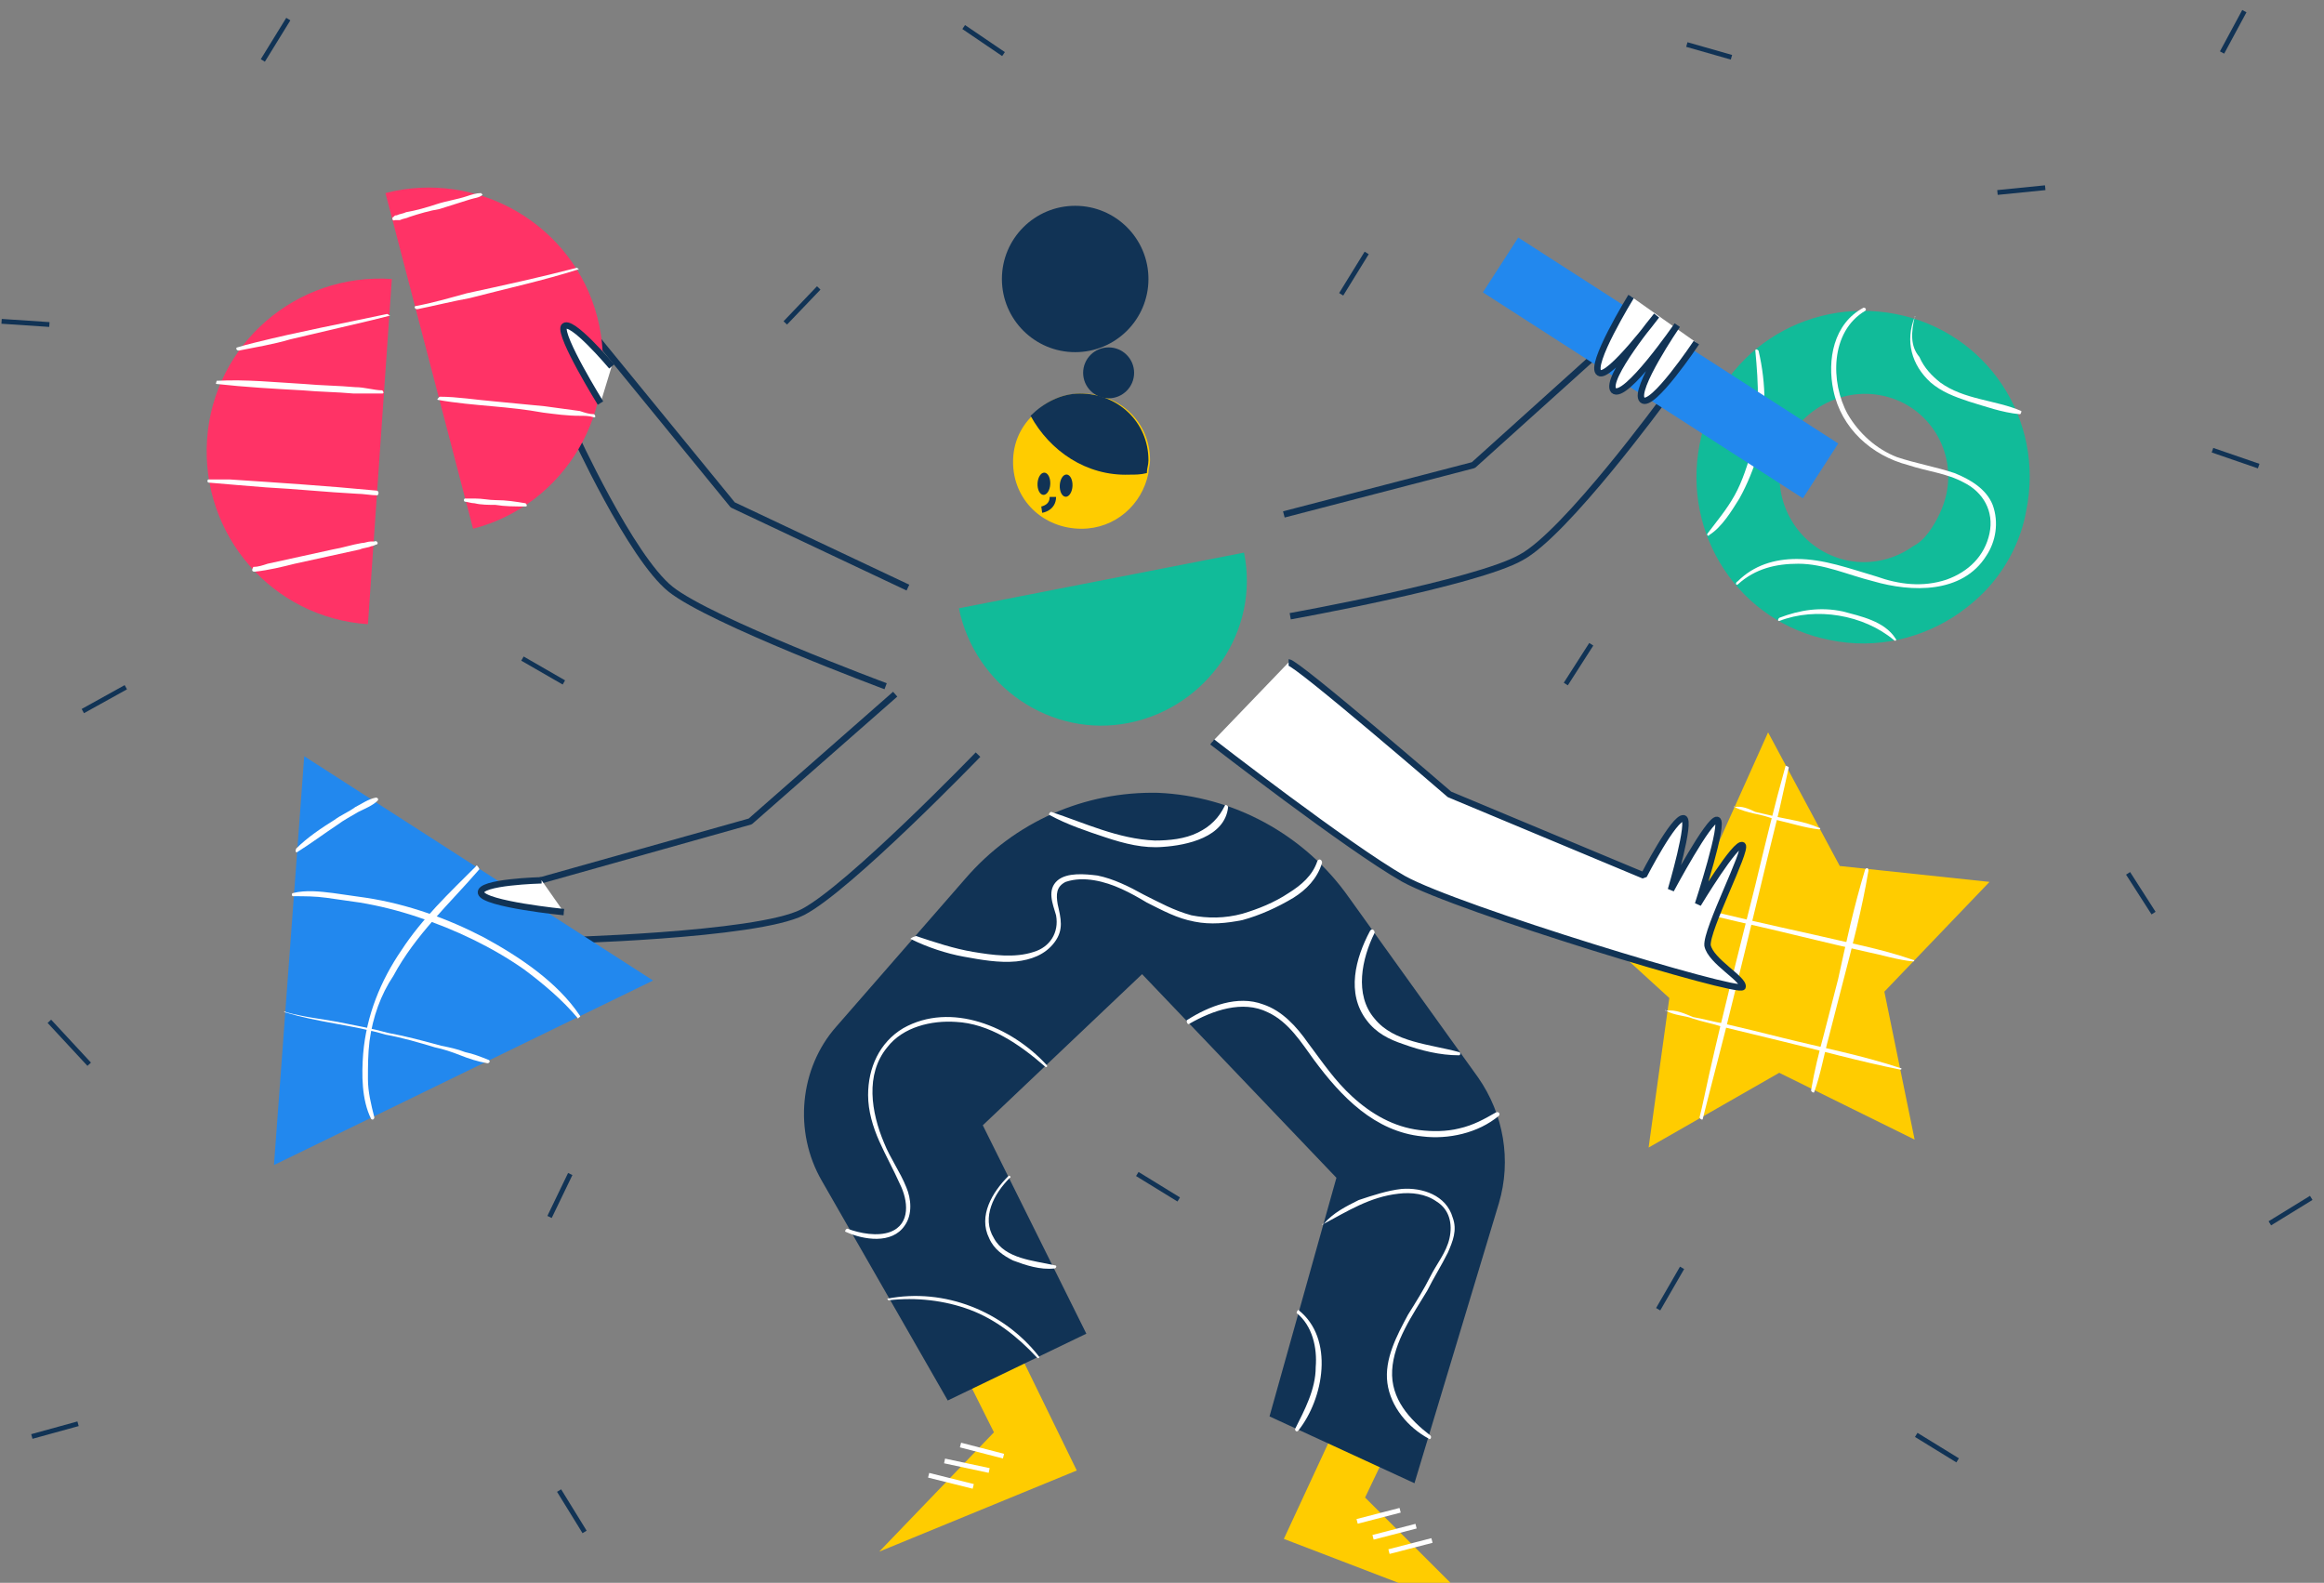 <svg width="1452" height="989" viewBox="0 0 1452 989" fill="none" xmlns="http://www.w3.org/2000/svg">
<rect x="0" y="0" width="1452" height="989" fill="#808080" stroke="none"/>
<g clip-path="url(#clip0)">
<path d="M736.445 749.454L710.569 733.55" stroke="#113355" stroke-width="3" stroke-miterlimit="10"/>
<path d="M1081.78 35.783L1053.91 27.831" stroke="#113355" stroke-width="3" stroke-miterlimit="10"/>
<path d="M626.978 33.795L602.098 16.898" stroke="#113355" stroke-width="3" stroke-miterlimit="10"/>
<path d="M1223.1 912.464L1197.23 896.561" stroke="#113355" stroke-width="3" stroke-miterlimit="10"/>
<path d="M352.3 426.412L326.425 411.503" stroke="#113355" stroke-width="3" stroke-miterlimit="10"/>
<path d="M30.848 202.77L0.992 200.782" stroke="#113355" stroke-width="3" stroke-miterlimit="10"/>
<path d="M55.729 664.966L30.849 638.128" stroke="#113355" stroke-width="3" stroke-miterlimit="10"/>
<path d="M365.236 957.193L349.312 931.35" stroke="#113355" stroke-width="3" stroke-miterlimit="10"/>
<path d="M1345.51 570.538L1329.59 545.689" stroke="#113355" stroke-width="3" stroke-miterlimit="10"/>
<path d="M1388.31 32.801L1402.24 6.958" stroke="#113355" stroke-width="3" stroke-miterlimit="10"/>
<path d="M48.765 889.603L19.904 897.555" stroke="#113355" stroke-width="3" stroke-miterlimit="10"/>
<path d="M853.877 158.041L837.954 183.884" stroke="#113355" stroke-width="3" stroke-miterlimit="10"/>
<path d="M511.533 179.907L490.634 201.775" stroke="#113355" stroke-width="3" stroke-miterlimit="10"/>
<path d="M180.132 11.927L164.209 37.77" stroke="#113355" stroke-width="3" stroke-miterlimit="10"/>
<path d="M1277.83 117.289L1247.98 120.271" stroke="#113355" stroke-width="3" stroke-miterlimit="10"/>
<path d="M1411.19 291.234L1382.33 281.294" stroke="#113355" stroke-width="3" stroke-miterlimit="10"/>
<path d="M1050.93 792.194L1036 818.037" stroke="#113355" stroke-width="3" stroke-miterlimit="10"/>
<path d="M356.282 733.55L343.345 760.388" stroke="#113355" stroke-width="3" stroke-miterlimit="10"/>
<path d="M1444.04 748.46L1418.16 764.363" stroke="#113355" stroke-width="3" stroke-miterlimit="10"/>
<path d="M994.205 402.558L978.282 427.407" stroke="#113355" stroke-width="3" stroke-miterlimit="10"/>
<path d="M78.615 429.395L51.744 444.304" stroke="#113355" stroke-width="3" stroke-miterlimit="10"/>
<path d="M1184.29 196.185C1127.56 185.252 1072.82 221.035 1061.88 277.691C1050.93 334.347 1086.76 389.016 1143.48 399.949C1172.34 405.913 1201.2 398.955 1224.09 383.052C1231.06 378.082 1238.03 372.118 1244 365.16C1254.95 352.239 1262.91 336.335 1265.89 319.438C1277.84 261.787 1241.01 207.119 1184.29 196.185ZM1216.13 308.504C1214.14 317.45 1210.16 325.401 1205.19 332.359C1202.2 336.335 1199.21 339.317 1195.23 341.305C1184.29 349.257 1169.36 353.233 1154.43 350.251C1125.57 344.287 1107.66 316.456 1112.63 288.625C1117.61 260.793 1146.47 241.908 1174.33 246.878C1203.2 251.848 1222.1 279.679 1216.13 308.504Z" fill="#11BB99"/>
<path d="M1085.76 365.159C1096.7 355.219 1109.64 352.238 1123.57 352.238C1139.5 352.238 1154.43 359.195 1170.35 363.171C1194.23 370.129 1226.08 371.123 1241.01 347.268C1246.98 338.322 1248.97 326.394 1244.99 315.461C1241.01 305.521 1231.06 299.557 1221.1 295.581C1209.16 291.605 1197.22 289.618 1185.28 285.642C1172.34 280.672 1161.39 270.732 1154.43 258.804C1143.48 238.925 1143.48 207.118 1165.37 194.196C1166.37 193.202 1165.37 192.208 1164.38 192.208C1145.47 202.148 1141.49 225.009 1145.47 243.895C1150.44 267.75 1169.35 284.648 1192.24 290.611C1204.19 294.587 1216.13 295.581 1227.08 301.545C1239.02 307.509 1245.98 319.437 1243 333.352C1240.01 347.268 1230.06 357.207 1216.13 362.177C1201.2 367.147 1186.27 365.159 1172.34 360.189C1155.42 355.219 1139.5 349.256 1122.58 349.256C1108.65 349.256 1095.71 353.232 1085.76 363.171C1083.77 364.165 1084.76 366.153 1085.76 365.159Z" fill="white"/>
<path d="M1196.23 198.173C1190.26 213.083 1194.24 227.992 1206.18 238.926C1213.15 244.89 1221.11 247.872 1230.07 250.854C1240.02 253.836 1250.96 257.811 1261.91 258.805C1262.91 258.805 1262.91 256.817 1262.91 256.817C1246.98 249.86 1227.08 249.86 1212.15 238.926C1207.18 234.95 1202.2 229.98 1199.21 223.022C1193.24 216.065 1194.24 207.119 1196.23 198.173C1197.22 198.173 1196.23 197.179 1196.23 198.173Z" fill="white"/>
<path d="M1111.63 388.022C1134.52 379.077 1164.38 384.046 1183.29 399.95C1184.28 400.944 1185.28 399.95 1184.28 398.956C1177.32 388.022 1162.39 385.04 1151.44 382.059C1137.51 379.077 1124.57 381.065 1111.63 386.034C1110.64 387.028 1110.64 388.022 1111.63 388.022Z" fill="white"/>
<path d="M1096.7 219.046C1098.69 239.919 1099.69 260.793 1094.71 280.672C1091.73 290.612 1088.74 300.551 1083.77 309.497C1078.79 318.443 1072.82 325.401 1066.85 333.352C1065.85 334.346 1067.84 335.34 1067.84 334.346C1075.8 329.376 1081.78 319.437 1086.75 311.485C1091.73 302.539 1095.71 292.6 1098.69 282.66C1103.67 261.786 1103.67 239.919 1098.69 219.046C1097.7 218.052 1096.7 218.052 1096.7 219.046Z" fill="white"/>
<path d="M1104.67 457.6L1149.46 541.094L1243.01 551.034L1177.32 619.617L1196.23 712.057L1111.64 670.31L1030.03 717.026L1042.97 623.593L973.307 559.979L1065.86 544.076L1104.67 457.6Z" fill="#FFCC00"/>
<path d="M1083.77 504.317C1087.75 506.304 1091.73 507.298 1095.71 508.292C1100.68 509.286 1104.67 510.28 1109.64 512.268C1118.6 514.256 1127.56 517.238 1136.51 518.232C1137.51 518.232 1137.51 517.238 1136.51 517.238C1127.56 513.262 1118.6 512.268 1109.64 510.28C1105.66 509.286 1100.68 508.292 1096.7 507.298C1092.72 505.31 1087.75 503.323 1083.77 504.317C1083.77 503.323 1082.77 504.317 1083.77 504.317Z" fill="white"/>
<path d="M1024.06 560.972C1027.04 562.96 1030.03 562.96 1034.01 563.954C1038.99 564.948 1043.96 565.942 1047.94 566.936C1060.88 569.918 1072.82 572.9 1085.76 575.882C1112.63 581.846 1139.5 588.803 1166.37 594.767C1176.32 596.755 1185.28 599.737 1195.23 600.731C1196.23 600.731 1196.23 599.737 1195.23 599.737C1175.33 592.779 1153.43 588.803 1132.54 583.833C1105.67 577.87 1078.79 571.906 1051.92 564.948C1045.95 563.954 1040.98 561.966 1035.01 560.972C1032.02 561.966 1028.04 560.972 1024.06 560.972Z" fill="white"/>
<path d="M1040.98 631.545C1045.95 634.527 1052.92 634.527 1057.9 636.515C1063.87 638.503 1069.84 639.497 1075.81 641.485C1087.75 644.467 1100.69 647.449 1112.63 650.43C1137.51 656.394 1162.39 663.352 1187.27 668.322C1188.27 668.322 1188.27 667.328 1187.27 667.328C1163.39 659.376 1137.51 654.406 1113.63 648.443C1101.68 645.461 1089.74 642.479 1076.8 639.497C1070.83 638.503 1063.87 636.515 1057.9 635.521C1052.92 633.533 1046.95 630.551 1040.98 631.545C1039.98 630.551 1039.98 631.545 1040.98 631.545Z" fill="white"/>
<path d="M1115.62 478.472C1108.65 503.322 1102.68 528.171 1096.71 553.02C1086.75 592.779 1076.8 631.544 1067.85 671.303C1065.85 680.248 1063.86 690.188 1061.87 698.14C1061.87 699.134 1063.86 700.128 1063.86 699.134C1069.84 675.278 1076.8 649.435 1082.77 624.586C1092.73 584.827 1101.68 546.062 1111.63 506.304C1113.62 497.358 1115.62 488.412 1117.61 479.466C1116.61 478.472 1115.62 478.472 1115.62 478.472Z" fill="white"/>
<path d="M1165.38 543.08C1158.41 565.942 1153.43 588.803 1148.46 611.664C1145.47 623.592 1142.49 634.526 1139.5 646.453C1136.51 657.387 1133.53 669.315 1131.54 681.242C1131.54 682.236 1133.53 683.23 1133.53 682.236C1137.51 671.302 1139.5 659.375 1142.49 648.441C1145.47 636.514 1148.46 625.58 1151.44 613.652C1157.41 590.791 1163.38 567.93 1167.37 544.074C1167.37 542.086 1166.37 542.086 1165.38 543.08Z" fill="white"/>
<path d="M872.789 893.953L852.885 935.7L926.53 1009.25L802.13 961.543L839.948 880.038" fill="#FFCC00"/>
<path d="M847.906 950.608L874.777 943.651" stroke="white" stroke-width="3" stroke-miterlimit="10"/>
<path d="M857.857 960.548L884.728 953.59" stroke="white" stroke-width="3" stroke-miterlimit="10"/>
<path d="M867.811 969.493L894.681 962.535" stroke="white" stroke-width="3" stroke-miterlimit="10"/>
<path d="M600.101 853.199L621 894.946L549.346 969.494L672.751 918.801L633.938 839.284" fill="#FFCC00"/>
<path d="M626.976 909.855L600.105 902.897" stroke="white" stroke-width="3" stroke-miterlimit="10"/>
<path d="M618.019 918.8L590.153 912.837" stroke="white" stroke-width="3" stroke-miterlimit="10"/>
<path d="M608.068 928.741L580.202 921.784" stroke="white" stroke-width="3" stroke-miterlimit="10"/>
<path d="M592.142 875.067L513.521 737.899C495.608 707.086 499.589 667.327 522.478 641.484L603.09 549.045C633.941 513.262 677.73 494.376 723.509 495.37C770.283 497.358 815.068 521.214 842.933 560.972L923.545 673.291C939.468 696.152 944.444 724.977 936.482 751.815L883.737 926.753L793.173 885.007L834.972 735.911L713.557 608.683L614.037 703.11L678.725 833.32L592.142 875.067Z" fill="#113355"/>
<path d="M743.408 639.496C757.341 631.544 776.25 624.586 792.173 632.538C805.111 638.502 813.073 651.423 821.034 662.357C837.953 685.218 858.852 707.086 888.708 710.068C904.631 712.056 923.54 708.08 936.478 697.146C937.473 696.152 936.478 694.164 934.487 695.158C927.521 699.134 920.554 703.11 911.598 705.098C903.636 707.086 894.679 707.086 886.717 706.092C870.794 704.104 856.861 696.152 844.919 685.219C833.972 675.279 826.01 663.351 817.053 651.423C810.087 641.484 801.13 631.544 789.188 627.568C773.264 621.604 755.351 628.562 741.418 637.508C741.418 639.496 742.413 640.49 743.408 639.496Z" fill="white"/>
<path d="M855.866 581.846C846.909 598.743 840.938 620.61 853.875 637.508C859.846 645.46 867.808 649.436 876.765 652.417C887.712 656.393 899.654 659.375 911.597 659.375C912.592 659.375 912.592 657.387 911.597 657.387C893.683 652.417 870.794 651.424 858.851 636.514C845.914 621.604 850.89 598.743 858.851 582.84C858.851 580.852 856.861 579.858 855.866 581.846Z" fill="white"/>
<path d="M810.094 820.398C820.046 828.349 823.031 842.265 822.036 854.193C822.036 868.108 815.07 881.03 809.099 892.957C809.099 893.951 810.094 894.945 811.089 893.951C827.012 874.072 833.979 836.301 811.089 818.41C810.094 819.404 810.094 820.398 810.094 820.398Z" fill="white"/>
<path d="M555.316 812.446C572.235 810.458 590.149 812.446 606.072 818.41C621.995 824.374 635.928 835.307 647.87 848.229C648.865 849.223 649.861 848.229 648.865 847.235C626.971 819.404 590.149 804.494 554.321 811.452C554.321 810.458 554.321 812.446 555.316 812.446Z" fill="white"/>
<path d="M629.955 734.916C620.003 744.856 611.046 759.766 618.013 773.681C620.998 780.639 626.97 784.615 632.941 787.597C640.902 790.579 649.859 793.56 658.816 792.566C659.811 792.566 660.806 790.579 658.816 790.579C645.878 787.597 627.965 786.603 620.998 773.681C613.037 760.759 620.998 745.85 630.95 735.91C631.946 735.91 630.95 733.922 629.955 734.916Z" fill="white"/>
<path d="M655.837 509.287C666.784 515.251 678.727 519.227 690.669 523.202C702.612 527.178 714.554 530.16 726.496 529.166C741.424 528.172 765.309 523.202 767.3 504.317C767.3 503.323 765.309 502.329 765.309 503.323C763.319 507.299 761.328 510.281 758.343 513.263C755.357 516.245 752.372 518.233 748.391 520.221C740.429 524.196 730.477 525.19 721.52 525.19C698.631 524.196 677.731 514.257 656.832 507.299C655.837 507.299 654.842 509.287 655.837 509.287Z" fill="white"/>
<path d="M569.253 586.816C579.205 591.786 591.148 595.762 602.095 597.75C613.042 599.738 623.989 601.726 634.936 600.732C643.893 599.738 652.85 596.756 658.821 588.804C664.792 580.852 662.802 573.895 660.812 564.949C659.816 558.985 659.816 554.015 665.788 551.033C671.759 549.045 677.73 549.045 683.701 550.039C695.644 552.027 706.591 557.991 716.543 563.955C726.495 568.925 735.452 573.895 746.399 575.883C756.351 577.87 766.303 576.876 776.255 574.889C787.202 571.907 798.15 566.937 808.102 560.973C816.063 556.003 823.03 549.045 826.015 539.106C826.015 537.118 824.025 536.124 823.03 538.112C820.044 547.057 813.078 553.021 805.116 557.991C796.159 563.955 786.207 567.931 776.255 570.913C765.308 573.895 754.361 573.895 744.409 571.907C733.461 568.925 724.505 563.955 714.553 558.985C705.596 554.015 695.644 549.045 685.692 547.057C677.73 546.063 666.783 545.069 660.812 550.039C653.845 556.003 657.826 564.949 659.817 571.907C661.807 582.84 655.836 591.786 645.884 594.768C633.941 598.744 620.008 596.756 608.066 594.768C596.124 592.78 584.181 588.804 572.239 584.828C569.253 585.822 568.258 586.816 569.253 586.816Z" fill="white"/>
<path d="M827.004 764.736C841.932 756.784 855.865 747.838 873.778 745.85C881.74 744.856 890.696 745.85 897.663 750.82C905.624 755.79 907.615 764.736 905.625 773.681C903.634 782.627 897.663 789.585 893.682 797.537C889.701 805.488 884.725 813.44 879.749 821.392C872.783 834.313 864.821 849.223 866.812 864.133C868.802 879.042 879.749 891.964 892.687 898.921C893.682 899.915 894.677 897.927 893.682 896.934C880.745 886.994 868.802 874.072 869.797 856.181C870.793 838.289 882.735 821.392 891.692 806.482C895.672 798.531 900.649 790.579 904.629 782.627C907.615 775.669 910.6 768.711 907.615 760.76C903.634 746.844 888.706 741.874 875.768 742.868C866.812 743.862 857.855 746.844 848.898 749.826C840.937 753.802 832.975 757.778 827.004 764.736C825.013 764.736 826.008 765.73 827.004 764.736Z" fill="white"/>
<path d="M528.444 769.707C539.392 774.676 557.305 777.658 565.267 765.731C570.243 758.773 569.248 748.833 566.262 741.875C562.281 731.936 556.31 723.984 552.329 714.044C544.368 695.159 540.387 671.304 554.32 654.406C564.272 641.485 582.185 637.509 597.113 638.503C618.013 639.497 636.921 652.418 652.845 666.334C653.84 667.328 654.835 666.334 653.84 665.34C631.945 641.485 594.128 625.581 564.272 642.478C549.344 651.424 542.377 667.328 542.377 684.225C542.377 694.165 545.363 704.105 549.344 713.05C553.325 721.996 558.3 730.942 562.281 739.888C567.257 749.827 569.248 764.737 556.31 769.707C548.349 772.689 537.401 770.701 529.44 767.719C528.444 767.719 527.449 769.707 528.444 769.707Z" fill="white"/>
<path d="M777.247 345.281C787.199 393.986 754.357 441.696 705.592 451.636C656.827 461.576 609.057 428.775 599.105 380.07" fill="#11BB99"/>
<path d="M229.886 390.009C170.174 386.033 125.39 334.347 129.371 274.709C133.352 215.07 185.102 170.342 244.815 174.318" fill="#FF3366"/>
<path d="M632.946 288.625C632.946 312.48 651.855 330.372 675.74 330.372C696.639 330.372 713.558 315.462 717.538 295.583C717.538 292.601 718.534 290.613 718.534 287.631C718.534 263.776 699.625 245.884 675.74 245.884C663.798 245.884 652.85 250.854 644.889 259.8C636.927 267.752 632.946 277.691 632.946 288.625Z" fill="#FFCC00"/>
<path d="M643.89 259.8C655.832 281.667 678.722 297.571 705.592 296.577C709.573 296.577 712.559 296.577 716.539 295.583C716.539 292.601 717.535 290.613 717.535 287.631C717.535 263.776 698.626 245.884 674.741 245.884C662.799 245.884 651.851 251.848 643.89 259.8Z" fill="#113355"/>
<path d="M692.653 248.865C701.447 248.865 708.576 241.744 708.576 232.961C708.576 224.178 701.447 217.058 692.653 217.058C683.859 217.058 676.729 224.178 676.729 232.961C676.729 241.744 683.859 248.865 692.653 248.865Z" fill="#113355"/>
<path d="M671.757 220.04C697.04 220.04 717.536 199.57 717.536 174.318C717.536 149.066 697.04 128.595 671.757 128.595C646.474 128.595 625.978 149.066 625.978 174.318C625.978 199.57 646.474 220.04 671.757 220.04Z" fill="#113355"/>
<path d="M656.19 302.453C656.369 298.615 654.733 295.42 652.537 295.318C650.341 295.216 648.416 298.246 648.237 302.084C648.059 305.923 649.694 309.117 651.89 309.219C654.087 309.321 656.012 306.291 656.19 302.453Z" fill="#113355"/>
<path d="M670.077 303.627C670.255 299.789 668.62 296.595 666.424 296.493C664.228 296.391 662.303 299.42 662.124 303.258C661.946 307.097 663.581 310.291 665.777 310.393C667.973 310.495 669.898 307.466 670.077 303.627Z" fill="#113355"/>
<path d="M650.857 318.444C650.857 318.444 657.824 317.45 657.824 310.492" stroke="#113355" stroke-width="4" stroke-miterlimit="10"/>
<path d="M567.257 367.147L457.785 315.461L365.231 202.148L358.265 269.738C358.265 269.738 394.092 348.262 418.972 368.141C443.852 388.021 553.324 428.774 553.324 428.774" stroke="#113355" stroke-width="4" stroke-miterlimit="10" stroke-linejoin="bevel"/>
<path d="M559.299 433.744L468.736 513.261L327.417 553.02L345.331 587.809C345.331 587.809 472.717 584.827 501.577 569.918C530.438 555.008 611.05 471.515 611.05 471.515" stroke="#113355" stroke-width="4" stroke-miterlimit="10" stroke-linejoin="bevel"/>
<path d="M802.13 321.425L920.559 290.612L1012.12 208.113L1039.98 248.866C1039.98 248.866 978.281 333.353 950.415 348.263C922.549 364.166 806.111 385.039 806.111 385.039" stroke="#113355" stroke-width="4" stroke-miterlimit="10" stroke-linejoin="bevel"/>
<path d="M240.833 120.644C298.555 105.734 358.267 140.523 373.195 198.173C388.123 255.823 353.291 315.462 295.569 330.371" fill="#FF3366"/>
<path d="M241.832 196.186C213.966 202.149 187.096 207.119 159.23 214.077C155.249 215.071 151.268 216.065 148.283 217.059C147.287 217.059 147.287 219.047 149.278 219.047C159.23 217.059 171.172 215.071 181.124 212.089C198.043 208.113 214.961 204.137 231.88 200.161C235.86 199.167 239.841 198.173 243.822 197.18C243.822 198.173 242.827 196.186 241.832 196.186Z" fill="white"/>
<path d="M135.341 239.919C153.254 241.907 171.168 242.901 189.082 243.895C200.029 244.889 209.981 244.889 220.928 245.883C226.899 245.883 232.871 245.883 238.842 245.883C239.837 245.883 239.837 244.889 238.842 243.895C233.866 243.895 227.895 241.907 221.923 241.907C210.976 240.913 201.024 240.913 190.077 239.919C172.163 238.925 154.25 236.937 135.341 237.931C135.341 238.925 134.346 239.919 135.341 239.919Z" fill="white"/>
<path d="M234.863 306.515C204.011 303.533 173.16 301.546 143.304 299.558C139.323 299.558 134.347 299.558 130.367 299.558C129.371 299.558 129.371 301.546 130.367 301.546C141.314 302.54 154.251 303.533 166.194 304.527C185.103 305.521 204.011 307.509 222.92 308.503C226.901 308.503 231.877 309.497 235.858 309.497C236.853 308.503 236.853 306.515 234.863 306.515Z" fill="white"/>
<path d="M159.23 357.208C168.187 356.214 176.148 354.227 184.11 352.239C198.043 349.257 210.98 346.275 224.913 343.293C226.904 342.299 229.889 342.299 231.88 341.305C232.875 341.305 234.865 340.311 234.865 340.311C236.856 340.311 235.861 337.329 233.87 338.323H231.88C229.889 338.323 227.899 339.317 225.909 339.317C219.937 340.311 213.966 342.299 207.995 343.293C194.062 346.275 181.124 349.257 167.192 352.239C164.206 353.233 161.22 354.226 158.235 354.226C157.24 356.214 157.24 357.208 159.23 357.208Z" fill="white"/>
<path d="M300.546 120.643C297.56 120.643 294.574 121.637 291.589 122.631C285.618 124.619 278.651 125.613 272.68 127.601C266.709 129.589 259.742 131.577 253.771 132.571C251.781 133.565 249.79 133.565 247.8 134.559C246.805 134.559 246.805 134.559 245.809 135.553C245.809 135.553 243.819 136.547 245.809 135.553C244.814 135.553 244.814 138.535 246.805 137.541C245.809 137.541 246.805 137.541 247.8 137.541C248.795 137.541 248.795 137.541 249.79 137.541C251.781 136.547 253.771 136.547 255.761 135.553C261.733 133.565 268.699 131.577 274.67 130.583C280.642 128.595 287.608 126.607 293.579 124.619C296.565 123.625 299.55 123.625 301.541 121.637L300.546 120.643Z" fill="white"/>
<path d="M360.254 167.359C337.364 173.323 314.475 178.293 291.585 183.263C280.638 186.245 270.686 189.227 259.739 191.215C258.743 191.215 258.743 193.203 260.734 193.203C270.686 191.215 282.628 188.233 293.576 186.245C316.465 180.281 339.355 175.311 361.249 168.353C362.244 169.347 361.249 167.359 360.254 167.359Z" fill="white"/>
<path d="M273.676 249.86C284.623 251.847 296.566 252.841 307.513 253.835C318.46 254.829 328.412 255.823 339.359 257.811C347.321 258.805 354.287 259.799 362.249 259.799C365.235 259.799 368.22 259.799 371.206 260.793C372.201 260.793 372.201 259.799 371.206 258.805C368.22 258.805 365.235 257.811 362.249 256.817C355.282 255.823 347.321 254.829 340.354 253.835C330.402 252.841 319.455 251.847 309.503 250.854C297.561 249.86 285.618 247.872 274.671 247.872C273.676 248.866 272.681 249.86 273.676 249.86Z" fill="white"/>
<path d="M328.409 314.467C322.438 313.473 316.466 312.479 309.5 312.479C305.519 312.479 301.538 311.485 296.562 311.485C294.572 311.485 291.586 311.485 290.591 311.485C289.596 311.485 289.596 313.473 290.591 313.473C291.586 313.473 294.572 314.467 296.562 314.467C300.543 315.461 305.519 315.461 309.5 315.461C315.471 316.455 321.442 316.455 328.409 316.455C329.404 316.455 329.404 315.461 328.409 314.467Z" fill="white"/>
<path d="M375.184 251.848C375.184 251.848 349.309 210.101 352.295 204.137C356.275 198.173 382.151 228.986 382.151 228.986" fill="white"/>
<path d="M375.184 251.848C375.184 251.848 349.309 210.101 352.295 204.137C356.275 198.173 382.151 228.986 382.151 228.986" stroke="#113355" stroke-width="4" stroke-miterlimit="10" stroke-linejoin="bevel"/>
<path d="M948.586 148.419L926.482 182.676L1126.42 311.362L1148.53 277.105L948.586 148.419Z" fill="#2288EE"/>
<path d="M1019.08 185.251C1019.08 185.251 992.209 228.986 999.176 232.962C1005.15 236.938 1035 197.179 1035 197.179C1035 197.179 1002.16 236.938 1008.13 243.896C1015.1 250.853 1047.94 203.143 1047.94 203.143C1047.94 203.143 1020.07 243.896 1026.05 249.86C1032.02 255.823 1059.88 214.077 1059.88 214.077" fill="white"/>
<path d="M1019.08 185.251C1019.08 185.251 992.209 228.986 999.176 232.962C1005.15 236.938 1035 197.179 1035 197.179C1035 197.179 1002.16 236.938 1008.13 243.896C1015.1 250.853 1047.94 203.143 1047.94 203.143C1047.94 203.143 1020.07 243.896 1026.05 249.86C1032.02 255.823 1059.88 214.077 1059.88 214.077" stroke="#113355" stroke-width="4" stroke-miterlimit="10" stroke-linejoin="bevel"/>
<path d="M805.116 413.864C810.092 413.864 905.632 496.364 905.632 496.364L1027.05 547.056C1027.05 547.056 1045.96 510.279 1051.93 511.273C1056.9 512.267 1043.96 556.002 1043.96 556.002C1043.96 556.002 1067.85 511.273 1072.83 512.267C1077.8 513.261 1060.88 564.948 1060.88 564.948C1060.88 564.948 1084.77 525.189 1088.75 528.171C1091.73 531.153 1065.86 580.851 1066.85 590.791C1068.84 600.731 1089.74 611.664 1088.75 616.634C1087.75 621.604 910.608 567.93 876.771 549.044C841.939 529.165 757.347 463.563 757.347 463.563" fill="white"/>
<path d="M805.116 413.864C810.092 413.864 905.632 496.364 905.632 496.364L1027.05 547.056C1027.05 547.056 1045.96 510.279 1051.93 511.273C1056.9 512.267 1043.96 556.002 1043.96 556.002C1043.96 556.002 1067.85 511.273 1072.83 512.267C1077.8 513.261 1060.88 564.948 1060.88 564.948C1060.88 564.948 1084.77 525.189 1088.75 528.171C1091.73 531.153 1065.86 580.851 1066.85 590.791C1068.84 600.731 1089.74 611.664 1088.75 616.634C1087.75 621.604 910.608 567.93 876.771 549.044C841.939 529.165 757.347 463.563 757.347 463.563" stroke="#113355" stroke-width="4" stroke-miterlimit="10" stroke-linejoin="bevel"/>
<path d="M408.027 612.66L190.078 472.51L171.169 727.96L408.027 612.66Z" fill="#2288EE"/>
<path d="M178.139 632.538C188.091 635.52 198.043 637.508 208.99 639.495C219.938 641.483 230.885 643.471 240.837 646.453C251.784 648.441 261.736 651.423 271.688 654.405C276.664 655.399 282.635 657.387 287.611 659.375C292.587 661.363 298.559 663.351 304.53 664.345C305.525 664.345 306.52 663.351 305.525 662.357C300.549 660.369 295.573 658.381 290.597 657.387C285.621 655.399 280.645 654.405 275.669 653.411C264.722 650.429 253.774 647.447 242.827 645.459C231.88 642.477 220.933 640.489 210.981 638.502C200.034 636.514 190.081 635.52 179.134 632.538C177.144 631.544 177.144 632.538 178.139 632.538Z" fill="white"/>
<path d="M362.247 634.526C348.314 613.652 324.429 597.749 302.535 585.821C279.645 573.893 254.765 564.948 228.89 560.972C221.924 559.978 214.957 558.984 207.991 557.99C200.029 556.996 191.072 556.002 183.111 557.99C182.115 557.99 182.115 559.978 183.111 559.978C190.077 559.978 197.043 559.978 204.01 560.972C210.976 561.966 217.943 562.96 224.909 563.954C236.852 565.942 248.794 568.923 260.736 572.899C284.621 580.851 307.511 591.785 327.415 605.7C339.357 614.646 351.3 624.586 361.252 636.513C361.252 635.52 363.242 635.52 362.247 634.526Z" fill="white"/>
<path d="M297.562 541.092C280.643 557.99 263.725 573.893 250.787 593.772C237.85 612.658 228.893 634.525 226.903 658.381C225.907 671.302 225.907 687.206 231.879 699.133C232.874 700.127 233.869 699.133 233.869 698.139C231.879 690.188 229.888 682.236 229.888 674.284C229.888 666.332 229.888 658.381 230.883 650.429C232.874 635.519 237.85 621.604 245.811 609.676C259.744 583.833 280.643 564.947 299.552 543.08C298.557 541.092 297.562 540.098 297.562 541.092Z" fill="white"/>
<path d="M186.095 532.147C194.057 527.177 202.018 521.213 210.975 515.249C214.956 512.267 218.937 510.279 223.913 507.298C227.893 505.31 232.869 503.322 235.855 500.34C236.85 499.346 235.855 498.352 234.86 498.352C229.884 499.346 225.903 502.328 221.922 504.316C217.941 507.298 212.965 509.285 208.985 512.267C201.023 517.237 192.066 523.201 185.1 530.159C184.105 532.147 185.1 533.141 186.095 532.147Z" fill="white"/>
<path d="M352.299 569.917C352.299 569.917 302.539 564.947 300.549 557.989C298.558 551.032 338.366 550.038 338.366 550.038" fill="white"/>
<path d="M352.299 569.917C352.299 569.917 302.539 564.947 300.549 557.989C298.558 551.032 338.366 550.038 338.366 550.038" stroke="#113355" stroke-width="4" stroke-miterlimit="10" stroke-linejoin="bevel"/>
</g>
<defs>
<clipPath id="clip0">
<rect width="1452" height="989" fill="white"/>
</clipPath>
</defs>
</svg>
